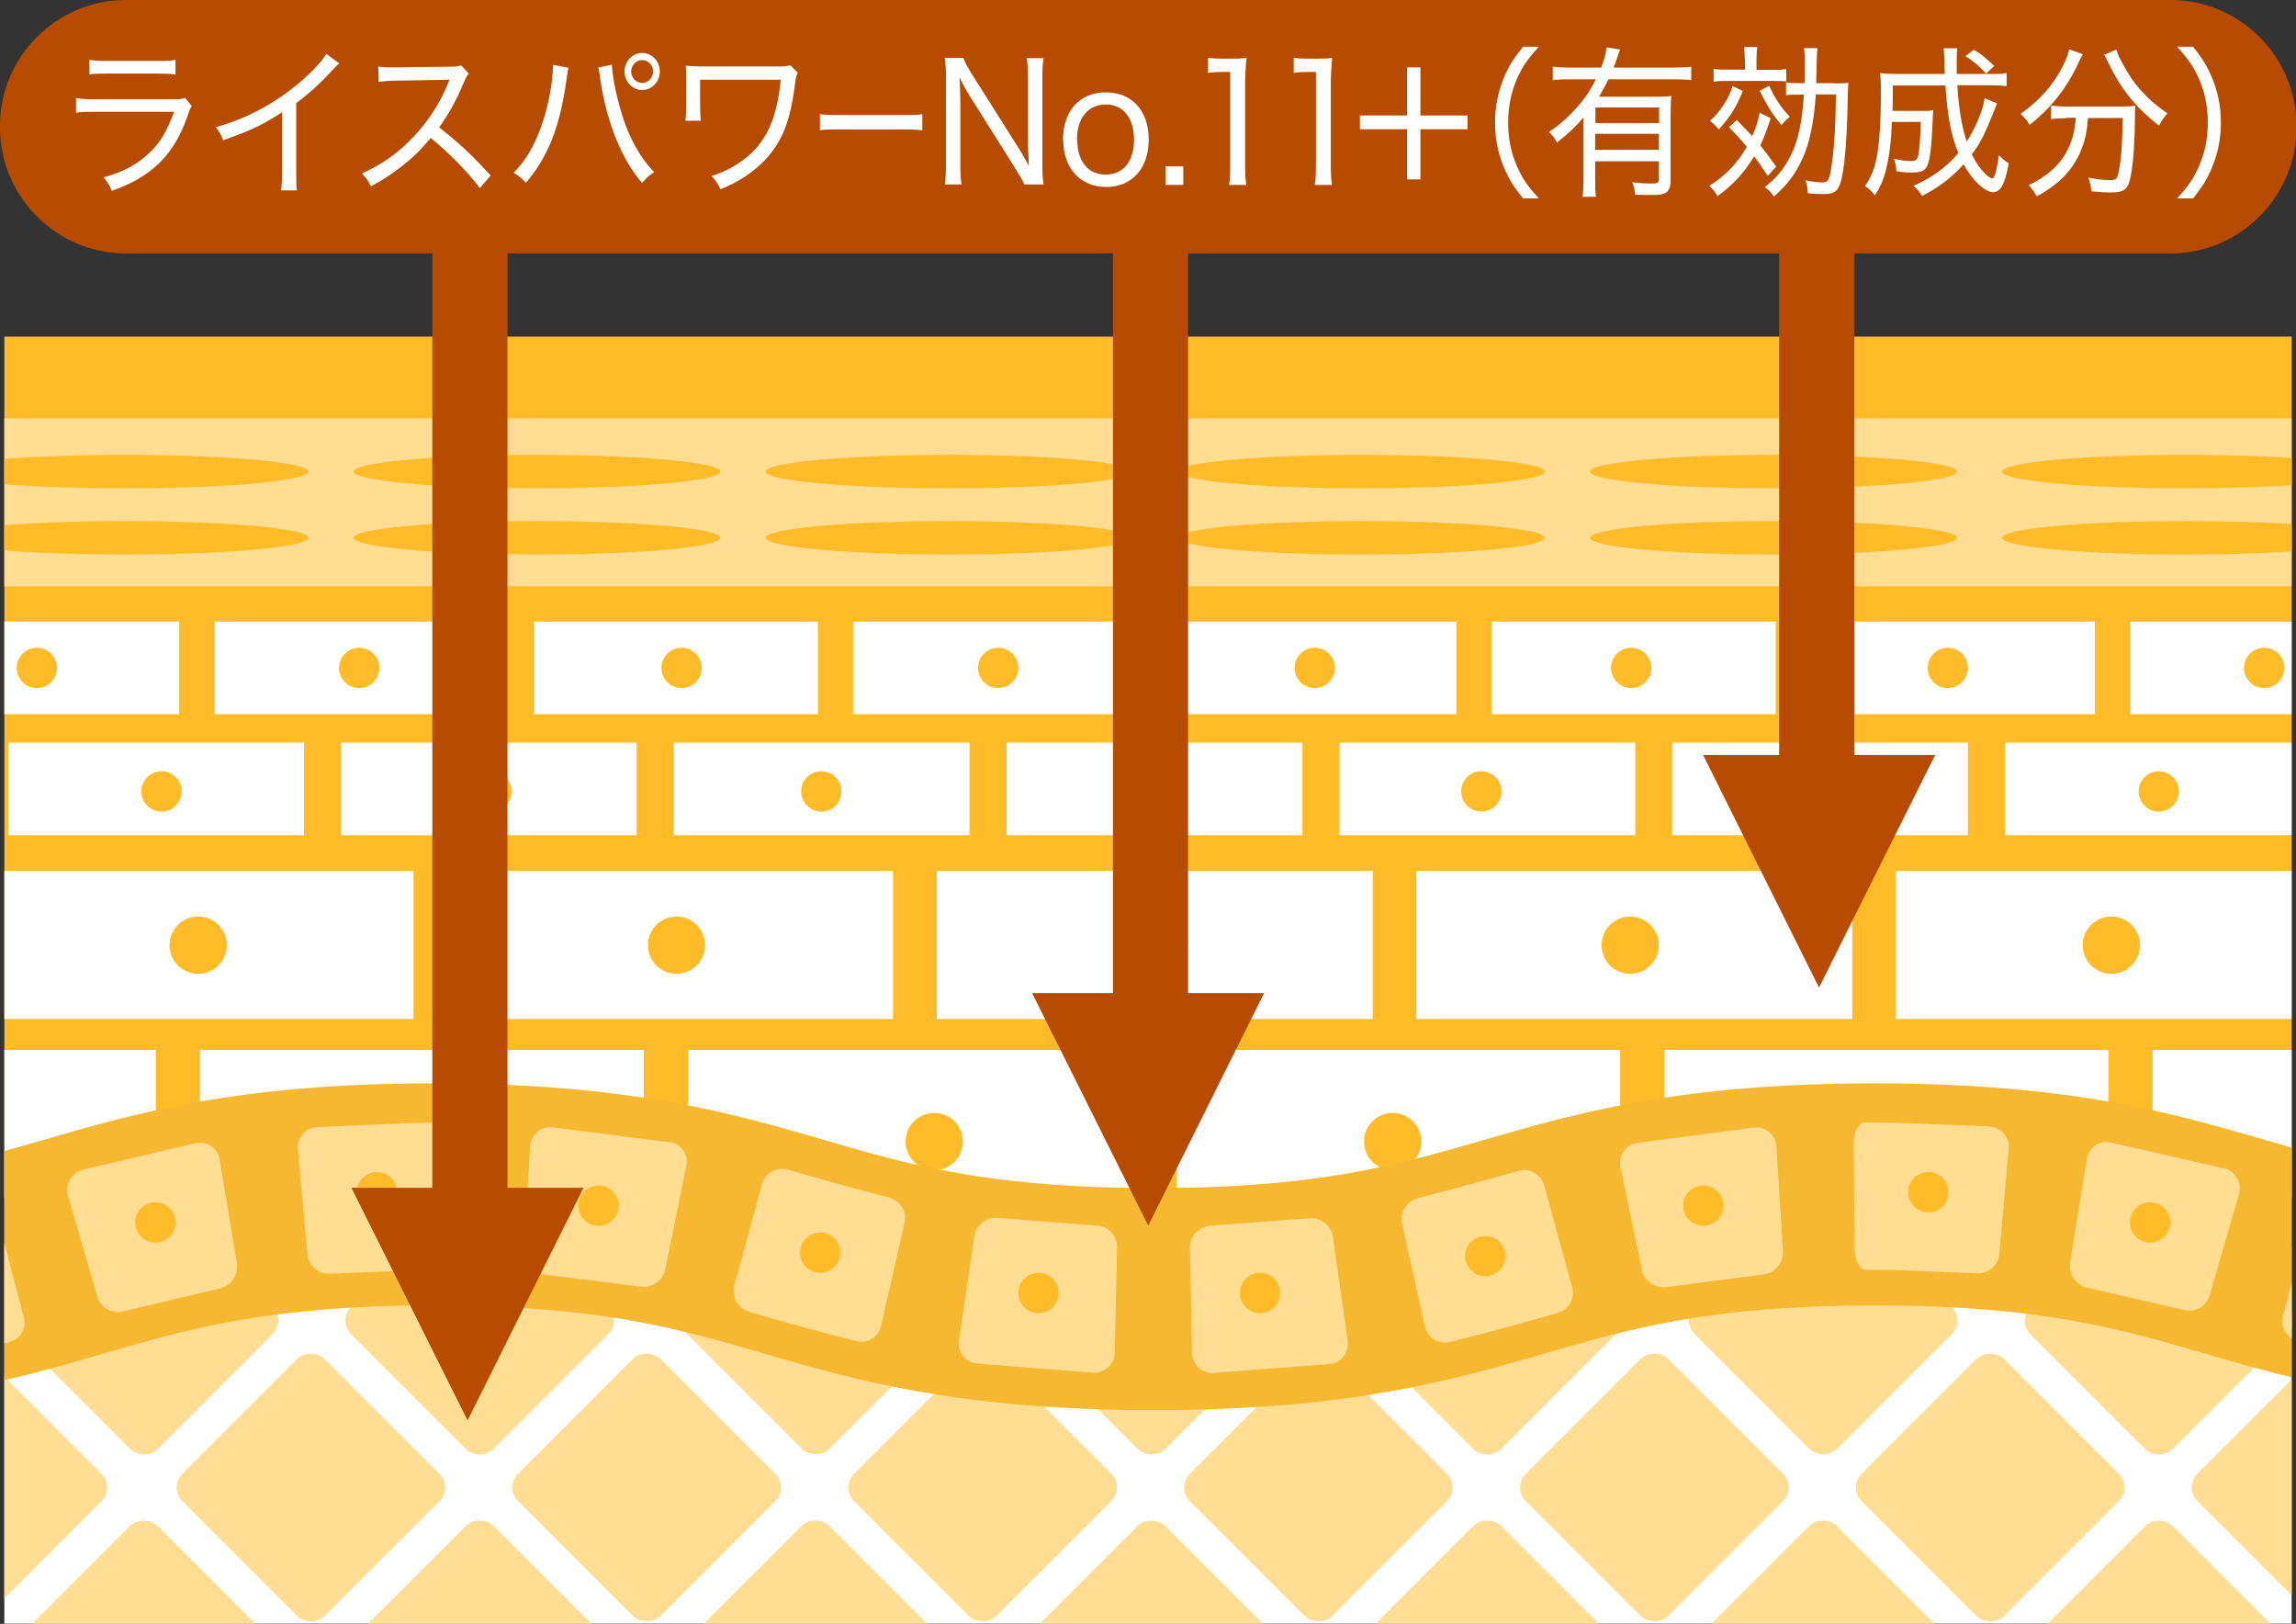 <?xml version="1.0" encoding="UTF-8"?><svg id="b" xmlns="http://www.w3.org/2000/svg" xmlns:xlink="http://www.w3.org/1999/xlink" viewBox="0 0 100.22 70.87"><rect x="0" y="0" width="100.22" height="70.87" fill="#333333" stroke="none"/><defs><clipPath id="d"><rect x=".19" y="14.69" width="99.84" height="56.17" fill="none"/></clipPath></defs><g id="c"><g clip-path="url(#d)"><rect x="-12.56" y="54.45" width="125.93" height="18.56" fill="#fff"/><rect x="-12.56" y="13.5" width="125.93" height="41" fill="#ffbc28"/><rect x="1.89" y="53.24" width="8.78" height="8.78" rx=".84" ry=".84" transform="translate(-38.91 21.32) rotate(-45)" fill="#ffdd93"/><rect x="9.18" y="60.53" width="8.78" height="8.78" rx=".84" ry=".84" transform="translate(-41.93 28.61) rotate(-45)" fill="#ffdd93"/><rect x="16.55" y="53.24" width="8.78" height="8.78" rx=".84" ry=".84" transform="translate(-34.62 31.69) rotate(-45)" fill="#ffdd93"/><rect x="23.84" y="60.53" width="8.78" height="8.78" rx=".84" ry=".84" transform="translate(-37.64 38.97) rotate(-45)" fill="#ffdd93"/><rect x="31.21" y="53.24" width="8.78" height="8.78" rx=".84" ry=".84" transform="translate(-30.32 42.05) rotate(-45)" fill="#ffdd93"/><rect x="38.5" y="60.53" width="8.78" height="8.78" rx=".84" ry=".84" transform="translate(-33.34 49.34) rotate(-45)" fill="#ffdd93"/><rect x="45.87" y="53.24" width="8.78" height="8.78" rx=".84" ry=".84" transform="translate(-26.03 52.42) rotate(-45)" fill="#ffdd93"/><rect x="53.16" y="60.53" width="8.78" height="8.78" rx=".84" ry=".84" transform="translate(-29.05 59.71) rotate(-45)" fill="#ffdd93"/><rect x="60.53" y="53.24" width="8.78" height="8.78" rx=".84" ry=".84" transform="translate(-21.74 62.79) rotate(-45)" fill="#ffdd93"/><rect x="67.82" y="60.53" width="8.78" height="8.78" rx=".84" ry=".84" transform="translate(-24.75 70.07) rotate(-45)" fill="#ffdd93"/><rect x="75.19" y="53.24" width="8.78" height="8.78" rx=".84" ry=".84" transform="translate(-17.44 73.15) rotate(-45)" fill="#ffdd93"/><rect x="82.48" y="60.53" width="8.78" height="8.78" rx=".84" ry=".84" transform="translate(-20.46 80.44) rotate(-45)" fill="#ffdd93"/><rect x="1.89" y="67.81" width="8.78" height="8.78" rx=".84" ry=".84" transform="translate(-49.22 25.59) rotate(-45)" fill="#ffdd93"/><rect x="16.55" y="67.81" width="8.78" height="8.78" rx=".84" ry=".84" transform="translate(-44.92 35.95) rotate(-45)" fill="#ffdd93"/><rect x="31.21" y="67.81" width="8.78" height="8.78" rx=".84" ry=".84" transform="translate(-40.63 46.32) rotate(-45)" fill="#ffdd93"/><rect x="45.87" y="67.81" width="8.78" height="8.78" rx=".84" ry=".84" transform="translate(-36.33 56.69) rotate(-45)" fill="#ffdd93"/><rect x="60.53" y="67.81" width="8.78" height="8.78" rx=".84" ry=".84" transform="translate(-32.04 67.05) rotate(-45)" fill="#ffdd93"/><rect x="75.19" y="67.81" width="8.78" height="8.78" rx=".84" ry=".84" transform="translate(-27.75 77.42) rotate(-45)" fill="#ffdd93"/><rect x="89.85" y="53.24" width="8.78" height="8.78" rx=".84" ry=".84" transform="translate(-13.15 83.52) rotate(-45)" fill="#ffdd93"/><rect x="97.14" y="60.53" width="8.78" height="8.78" rx=".84" ry=".84" transform="translate(-16.17 90.8) rotate(-45)" fill="#ffdd93"/><rect x="-5.57" y="60.53" width="8.78" height="8.78" rx=".84" ry=".84" transform="translate(-46.25 18.18) rotate(-45)" fill="#ffdd93"/><rect x="89.85" y="67.81" width="8.78" height="8.78" rx=".84" ry=".84" transform="translate(-23.45 87.79) rotate(-45)" fill="#ffdd93"/><rect x="-12.56" y="18.26" width="125.93" height="7.33" fill="#ffdd93"/><path d="M93.96,52.28h11.37v-6.46h-11.37v6.46ZM72.66,52.28h19.37v-6.46h-19.37v6.46ZM51.35,52.28h19.37v-6.46h-19.37v6.46ZM30.04,52.28h19.37v-6.46h-19.37v6.46ZM8.73,52.28h19.37v-6.46H8.73v6.46ZM-4.58,52.28H6.8v-6.46H-4.58v6.46Z" fill="#fff"/><circle cx="40.78" cy="49.82" r="1.25" fill="#ffbc28"/><circle cx="60.79" cy="49.82" r="1.25" fill="#ffbc28"/><path d="M92.99,31.17h12.39v-4.04h-12.39v4.04ZM79.05,31.17h12.39v-4.04h-12.39v4.04ZM65.12,31.17h12.39v-4.04h-12.39v4.04ZM51.18,31.17h12.39v-4.04h-12.39v4.04ZM37.24,31.17h12.39v-4.04h-12.39v4.04ZM23.31,31.17h12.39v-4.04h-12.39v4.04ZM9.37,31.17h12.39v-4.04h-12.39v4.04ZM-4.57,31.17H7.82v-4.04H-4.57v4.04Z" fill="#fff"/><path d="M87.52,36.45h12.91v-4.04h-12.91v4.04ZM72.99,36.45h12.91v-4.04h-12.91v4.04ZM58.47,36.45h12.91v-4.04h-12.91v4.04ZM43.94,36.45h12.91v-4.04h-12.91v4.04ZM29.41,36.45h12.91v-4.04h-12.91v4.04ZM14.88,36.45h12.91v-4.04h-12.91v4.04ZM.36,36.45h12.91v-4.04H.36v4.04Z" fill="#fff"/><path d="M82.76,44.47h19.03v-6.46h-19.03v6.46ZM61.82,44.47h19.03v-6.46h-19.03v6.46ZM40.89,44.47h19.03v-6.46h-19.03v6.46ZM19.95,44.47h19.03v-6.46h-19.03v6.46ZM-.98,44.47h19.03v-6.46H-.98v6.46Z" fill="#fff"/><path d="M113.27,61.54c-8.55,0-13.08-1.32-17.08-2.48-3.7-1.08-7.2-2.09-14.37-2.09s-10.67,1.02-14.37,2.09c-4,1.16-8.52,2.48-17.08,2.48s-13.08-1.32-17.07-2.48c-3.7-1.08-7.2-2.09-14.37-2.09s-10.67,1.02-14.37,2.09c-3.99,1.16-8.52,2.48-17.07,2.48v-9.69c7.17,0,10.67-1.02,14.37-2.09,3.99-1.16,8.52-2.48,17.07-2.48s13.08,1.32,17.07,2.48c3.7,1.08,7.2,2.09,14.37,2.09s10.67-1.02,14.37-2.09c4-1.16,8.52-2.48,17.08-2.48s13.08,1.32,17.08,2.48c3.7,1.08,7.2,2.09,14.37,2.09v9.69Z" fill="#f6b731"/><path d="M86.85,49.17c.5.03.88.47.83.97l-.41,4.58c-.04.5-.49.89-.99.85l-3.46-.14c-.5,0-1.13-.02-1.38-.01s-.47-.41-.48-.91l-.05-4.6c0-.5.21-.92.48-.92s.9,0,1.41.01l4.04.16ZM19.38,48.99c.21,0,.39.41.38.92l-.03,4.6c0,.5-.17.91-.37.91s-.78,0-1.28.02l-3.66.15c-.5.03-.95-.35-1-.85l-.42-4.58c-.05-.5.33-.94.83-.97l4.24-.18c.5-.01,1.09-.02,1.3-.02ZM29.24,49.84c.5.08.82.55.72,1.05l-.92,4.51c-.1.49-.59.83-1.09.75l-4.22-.53c-.5-.05-.89-.49-.86-1l.27-4.59c.03-.5.46-.88.97-.83l5.12.65ZM77.82,54.62c.03.5-.35.95-.85,1l-4.21.55c-.5.08-.99-.25-1.09-.74l-.94-4.5c-.1-.49.22-.96.72-1.05l5.12-.67c.5-.05.94.32.97.83l.29,4.59ZM97.1,50.99c.48.14.77.64.63,1.13l-1.28,4.42c-.14.48-.65.77-1.13.63l-4.21-.97c-.49-.1-.83-.6-.75-1.09l.73-4.54c.08-.5.55-.82,1.04-.71l4.97,1.14ZM10.34,55.13c.08.5-.25.99-.74,1.1l-4.21,1c-.48.14-1-.15-1.14-.63l-1.28-4.42c-.14-.48.14-.99.63-1.13l4.95-1.16c.49-.11.96.21,1.04.71l.75,4.54ZM35.6,51.39c1.36.4,3.2.87,3.2.87.49.13.8.63.68,1.12l-1.02,4.49c-.11.49-.6.79-1.09.66,0,0-2.18-.56-3.57-.96-.65-.19-1.11-.32-1.11-.32-.48-.14-.77-.65-.64-1.13l1.21-4.44c.13-.49.64-.77,1.12-.63,0,0,.51.14,1.2.34ZM68.63,56.17c.13.49-.15.99-.64,1.13,0,0-.34.1-.95.27-1.44.42-3.75,1-3.75,1-.49.12-.98-.18-1.09-.67l-1-4.49c-.11-.49.2-.99.69-1.12,0,0,1.95-.5,3.36-.9.63-.18,1.03-.29,1.03-.29.48-.14.99.15,1.12.63l1.22,4.43ZM106.12,53.08c.5.08.86.56.8,1.06l-.51,4.57c-.06.5-.51.85-1.01.78l-5.09-.96c-.49-.11-.79-.6-.66-1.09l1.17-4.45c.13-.49.63-.79,1.12-.66l4.17.75ZM1.04,57.49c.13.49-.17.98-.66,1.09l-5.1.94c-.5.07-.95-.28-1-.78l-.49-4.57c-.05-.5.31-.97.81-1.04l4.16-.77c.49-.11,1,.2,1.12.69l1.16,4.45ZM47.87,53.48c.5.02.9.46.89.96l-.1,4.6c-.01.5-.43.89-.93.87l-5.09-.4c-.5-.06-.85-.51-.78-1.01l.67-4.55c.07-.5.54-.86,1.04-.8l4.3.34ZM58.82,58.53c.07.5-.28.95-.78,1l-5.08.39c-.5.02-.92-.37-.93-.87l-.09-4.6c-.01-.5.39-.93.9-.96l4.3-.32c.5-.05.97.31,1.04.81l.65,4.55Z" fill="#ffdd93"/><circle cx="1.61" cy="29.15" r=".88" fill="#ffbc28"/><circle cx="6.78" cy="53.35" r=".88" fill="#ffbc28"/><circle cx="16.45" cy="52.03" r=".88" fill="#ffbc28"/><circle cx="26.13" cy="52.62" r=".88" fill="#ffbc28"/><circle cx="35.8" cy="54.67" r=".88" fill="#ffbc28"/><circle cx="45.33" cy="56.43" r=".88" fill="#ffbc28"/><circle cx="55" cy="56.43" r=".88" fill="#ffbc28"/><circle cx="64.83" cy="54.82" r=".88" fill="#ffbc28"/><circle cx="74.35" cy="52.62" r=".88" fill="#ffbc28"/><circle cx="84.17" cy="52.03" r=".88" fill="#ffbc28"/><circle cx="93.85" cy="53.35" r=".88" fill="#ffbc28"/><circle cx="8.65" cy="41.25" r="1.25" fill="#ffbc28"/><circle cx="29.53" cy="41.25" r="1.25" fill="#ffbc28"/><circle cx="50.6" cy="41.25" r="1.25" fill="#ffbc28"/><circle cx="71.16" cy="41.25" r="1.25" fill="#ffbc28"/><circle cx="92.16" cy="41.25" r="1.25" fill="#ffbc28"/><circle cx="7.05" cy="34.54" r=".88" fill="#ffbc28"/><circle cx="21.45" cy="34.54" r=".88" fill="#ffbc28"/><circle cx="35.85" cy="34.54" r=".88" fill="#ffbc28"/><circle cx="50.25" cy="34.54" r=".88" fill="#ffbc28"/><circle cx="64.66" cy="34.54" r=".88" fill="#ffbc28"/><circle cx="94.23" cy="34.54" r=".88" fill="#ffbc28"/><circle cx="79.39" cy="34.54" r=".88" fill="#ffbc28"/><circle cx="15.68" cy="29.15" r=".88" fill="#ffbc28"/><circle cx="29.75" cy="29.15" r=".88" fill="#ffbc28"/><circle cx="43.57" cy="29.15" r=".88" fill="#ffbc28"/><circle cx="57.39" cy="29.15" r=".88" fill="#ffbc28"/><circle cx="71.2" cy="29.15" r=".88" fill="#ffbc28"/><circle cx="85.02" cy="29.15" r=".88" fill="#ffbc28"/><circle cx="98.83" cy="29.15" r=".88" fill="#ffbc28"/><ellipse cx="5.45" cy="20.58" rx="8.01" ry=".73" fill="#ffbc28"/><ellipse cx="5.45" cy="23.47" rx="8.01" ry=".73" fill="#ffbc28"/><ellipse cx="23.44" cy="20.58" rx="8.01" ry=".73" fill="#ffbc28"/><ellipse cx="23.44" cy="23.47" rx="8.01" ry=".73" fill="#ffbc28"/><ellipse cx="41.43" cy="20.58" rx="8.01" ry=".73" fill="#ffbc28"/><ellipse cx="41.43" cy="23.47" rx="8.01" ry=".73" fill="#ffbc28"/><ellipse cx="59.42" cy="20.58" rx="8.01" ry=".73" fill="#ffbc28"/><ellipse cx="59.42" cy="23.47" rx="8.01" ry=".73" fill="#ffbc28"/><ellipse cx="77.41" cy="20.58" rx="8.01" ry=".73" fill="#ffbc28"/><ellipse cx="77.41" cy="23.47" rx="8.01" ry=".73" fill="#ffbc28"/><ellipse cx="95.4" cy="20.58" rx="8.01" ry=".73" fill="#ffbc28"/><ellipse cx="95.4" cy="23.47" rx="8.01" ry=".73" fill="#ffbc28"/></g><path d="M94.73,0H5.49C2.47,0,0,2.47,0,5.49v.08c0,3.02,2.47,5.49,5.49,5.49h13.38v40.78h-3.53l5.07,10.15,5.06-10.15h-3.32V11.06h26.43v32.28h-3.53l5.07,10.15,5.06-10.15h-3.32V11.06h25.8v21.89h-3.32l5.06,10.15,5.07-10.15h-3.53V11.06h13.81c3.02,0,5.49-2.47,5.49-5.49v-.08c0-3.02-2.47-5.49-5.49-5.49Z" fill="#b74c00"/><path d="M3.31,4.28c.26.04.44.05.86.05h3.37c.3,0,.39,0,.54-.06l.29.36c-.07.11-.1.17-.19.45-.37,1.06-.89,1.82-1.64,2.39-.48.36-.92.59-1.66.86-.1-.25-.16-.34-.36-.59.87-.24,1.45-.55,1.97-1.04.5-.46.79-.96,1.11-1.82h-3.43c-.45,0-.62,0-.85.04v-.64ZM3.9,2.61c.24.04.35.05.78.05h2.2c.39,0,.54,0,.78-.05v.64c-.22-.03-.4-.04-.77-.04h-2.22c-.36,0-.54,0-.77.04v-.64Z" fill="#fff"/><path d="M14.8,2.77c-.1.09-.14.12-.24.24-.49.54-1.02,1.04-1.63,1.49v2.97c0,.44,0,.64.03.84h-.69c.03-.22.04-.39.04-.84v-2.57c-.87.56-1.3.77-2.57,1.22-.1-.26-.15-.35-.32-.57,1.29-.36,2.45-.96,3.54-1.85.62-.51,1.09-1.01,1.28-1.35l.56.41Z" fill="#fff"/><path d="M20.94,8.2c-.52-.69-1.34-1.53-2.14-2.18-.45.54-.8.88-1.29,1.26-.47.36-.82.59-1.32.85-.13-.26-.19-.35-.39-.56.87-.39,1.56-.87,2.25-1.6.64-.67,1.19-1.52,1.51-2.34.02-.05.02-.06.04-.09,0-.02.01-.03.02-.06q-.08,0-2.31.04c-.37,0-.54.02-.78.06l-.02-.68c.21.04.35.04.64.04h.15l2.35-.03c.28,0,.35-.01.48-.06l.33.36c-.08.09-.13.19-.2.36-.35.82-.65,1.37-1.09,1.99.86.67,1.47,1.25,2.25,2.1l-.48.56Z" fill="#fff"/><path d="M24.82,2.95c-.03.09-.04.15-.09.51-.29,2.08-.81,3.4-1.78,4.52-.22-.24-.29-.3-.53-.44.55-.57.89-1.14,1.21-2.04.3-.82.5-1.87.51-2.67l.67.13ZM26.71,2.82c.01.39.13,1.07.3,1.7.34,1.29.83,2.24,1.54,2.99-.24.16-.32.24-.52.48-.46-.54-.81-1.14-1.14-1.93-.31-.77-.56-1.7-.69-2.62-.03-.26-.05-.37-.09-.49l.6-.13ZM28.8,3.12c0,.45-.35.81-.77.81s-.77-.37-.77-.81.35-.81.77-.81.77.36.77.81ZM27.55,3.12c0,.27.22.5.48.5s.48-.23.48-.5-.22-.5-.48-.5-.48.23-.48.5Z" fill="#fff"/><path d="M29.92,5.26c.02-.16.03-.34.03-.64v-1.14c0-.28,0-.43-.02-.61.18.01.41.03.63.03h3.35c.33,0,.42,0,.58-.06l.33.33c-.06.14-.08.19-.11.43-.2,1.64-.54,2.52-1.26,3.32-.52.56-1.17,1.01-2,1.34-.13-.27-.19-.36-.39-.58.59-.19.96-.39,1.41-.72.97-.73,1.44-1.76,1.61-3.48h-3.52v1.14q.01.53.03.65h-.66Z" fill="#fff"/><path d="M35.79,4.98c.17.03.37.04.74.04h3.01c.43,0,.54,0,.72-.04v.71c-.2-.03-.36-.04-.73-.04h-3c-.42,0-.56,0-.74.04v-.71Z" fill="#fff"/><path d="M42.06,2.55c.05.16.16.35.36.68l2.02,3.2c.12.18.32.53.47.81-.03-.57-.04-1.01-.04-1.24v-2.59c0-.36-.01-.61-.05-.87h.73c-.04.26-.05.49-.05.87v3.8c0,.37.01.59.05.84h-.84c-.1-.23-.18-.36-.38-.68l-2.05-3.26c-.07-.12-.29-.5-.4-.74.03.44.04.94.04,1.24v2.52c0,.41.01.67.05.92h-.73c.04-.22.05-.51.05-.92v-3.76c0-.34-.01-.57-.05-.84h.81Z" fill="#fff"/><path d="M46.4,6.1c0-1.26.73-2.07,1.87-2.07s1.87.8,1.87,2.06-.73,2.07-1.85,2.07-1.88-.8-1.88-2.07ZM47.02,6.09c0,.94.47,1.53,1.24,1.53s1.24-.57,1.24-1.52-.47-1.54-1.23-1.54-1.26.58-1.26,1.52Z" fill="#fff"/><path d="M51.65,7.26v.81h-.77v-.81h.77Z" fill="#fff"/><path d="M52.73,2.52c.19.03.33.04.6.04h.48c.26,0,.37,0,.6-.04-.04.43-.06.79-.06,1.19v3.52c0,.34.01.56.05.84h-.75c.04-.26.05-.51.05-.84V3.14h-.35c-.23,0-.41.01-.62.04v-.67Z" fill="#fff"/><path d="M56.47,2.52c.19.03.33.04.6.04h.48c.26,0,.37,0,.6-.04-.04.43-.06.79-.06,1.19v3.52c0,.34.01.56.05.84h-.75c.04-.26.05-.51.05-.84V3.14h-.35c-.23,0-.41.01-.62.04v-.67Z" fill="#fff"/><path d="M62,7.83h-.58v-2.19h-2.06v-.6h2.06v-2.1h.58v2.1h2.06v.6h-2.06v2.19Z" fill="#fff"/><path d="M66.48,8.66c-.4-.5-.58-.79-.79-1.25-.29-.66-.43-1.33-.43-2.06s.14-1.4.43-2.06c.2-.46.39-.75.79-1.25h.69c-.51.56-.72.88-.94,1.37-.27.6-.4,1.24-.4,1.94s.13,1.34.4,1.94c.22.49.43.81.94,1.37h-.69Z" fill="#fff"/><path d="M69.13,5.11c-.37.44-.65.7-1.17,1.11-.11-.21-.18-.3-.35-.46.47-.31.87-.66,1.28-1.14.33-.37.54-.7.77-1.16h-1.11c-.32,0-.55.01-.77.04v-.59c.22.03.44.04.77.04h1.34c.14-.36.2-.58.24-.88l.59.09c-.04.08-.05.11-.14.39-.06.17-.09.26-.15.4h2.63c.32,0,.55-.01.76-.04v.59c-.21-.03-.47-.04-.76-.04h-2.85c-.18.36-.28.54-.41.76h2.42c.35,0,.53,0,.73-.03-.02.22-.03.45-.03.83v2.86c0,.27-.06.43-.2.53-.12.07-.27.1-.6.1-.19,0-.47,0-.75-.02-.02-.24-.05-.35-.12-.54.36.05.57.06.83.06.28,0,.33-.03.33-.21v-.76h-2.78v.71c0,.37,0,.6.03.84h-.58c.03-.25.04-.52.04-.84v-2.62ZM72.42,4.69h-2.78v.68h2.78v-.68ZM69.63,5.84v.7h2.78v-.7h-2.78Z" fill="#fff"/><path d="M75.81,5.24c.34.34.45.46.67.7.18-.39.24-.58.33-1.02l.48.24c-.18.55-.28.81-.45,1.19.23.29.36.46.69.92l-.37.41c-.26-.41-.36-.55-.59-.86-.43.71-.9,1.23-1.6,1.74-.1-.17-.23-.34-.36-.45.71-.44,1.23-.99,1.64-1.7-.31-.37-.43-.5-.78-.86l.35-.32ZM76.08,3.96c-.3.73-.51,1.07-1.05,1.69-.17-.2-.21-.23-.39-.37.31-.3.45-.46.63-.76.16-.25.24-.41.36-.76l.45.21ZM76.16,2.63c0-.24-.01-.4-.03-.58h.58c-.03.19-.04.34-.04.59v.41h.63c.32,0,.51,0,.67-.04v.54c-.16-.01-.27-.02-.62-.02h-1.9c-.29,0-.46,0-.65.04v-.57c.18.04.34.04.66.04h.71v-.41ZM77.23,3.75c.26.57.51.94.9,1.35-.13.09-.2.16-.37.36-.44-.54-.6-.81-.95-1.5l.41-.21ZM80.06,3.64c.34,0,.48,0,.62-.03-.01.16-.02.33-.03.86-.03,1.52-.12,2.65-.25,3.27-.13.59-.29.73-.81.73-.2,0-.45-.01-.68-.04-.01-.24-.03-.33-.1-.56.31.06.54.09.73.09.28,0,.32-.09.44-.94.09-.67.14-1.52.16-2.9h-.88c-.08,1.21-.27,2.14-.6,2.84-.31.66-.66,1.12-1.23,1.62-.11-.17-.22-.29-.4-.41.52-.41.83-.78,1.13-1.37.33-.64.5-1.45.58-2.67h-.16c-.35,0-.48,0-.62.03v-.57c.16.04.32.04.63.04h.18c.01-.41.01-.53.01-.97,0-.2-.01-.38-.04-.56h.59q-.03.28-.05,1.35c0,.05,0,.06,0,.18h.77Z" fill="#fff"/><path d="M87.16,4.54c-.05.12-.07.18-.16.4t-.19.46c-.24.58-.41.89-.74,1.34.2.4.35.61.6.86.12.11.24.19.3.19.09,0,.2-.38.28-1.02.16.17.29.27.43.36-.16.91-.36,1.26-.69,1.26-.18,0-.46-.17-.74-.46-.19-.2-.35-.43-.54-.76-.52.58-1.08,1.01-1.81,1.38-.14-.21-.2-.29-.38-.44.79-.34,1.42-.79,1.96-1.43-.32-.79-.48-1.65-.56-2.95h-2.3c0,.58,0,.79-.01,1.11h1.28c.25,0,.36,0,.5-.03-.02.17-.02.19-.04.64-.03.89-.11,1.49-.2,1.72-.1.28-.27.36-.71.36-.21,0-.4-.01-.66-.06-.02-.23-.04-.34-.11-.54.39.08.54.1.75.1.22,0,.28-.06.33-.34.04-.26.08-.78.09-1.37h-1.26c-.03.83-.1,1.42-.22,1.92-.11.52-.24.84-.52,1.29-.16-.21-.25-.29-.43-.41.26-.39.39-.71.48-1.12.14-.64.21-1.59.21-2.94,0-.46,0-.63-.04-.87.24.03.49.04.84.04h1.99c-.03-.89-.03-.94-.05-1.12h.6c-.03.15-.03.36-.03.64,0,.09,0,.19,0,.48h1.45c.37,0,.56,0,.73-.04v.57c-.21-.03-.42-.04-.78-.04h-1.37c.05.96.19,1.82.41,2.46.39-.62.71-1.38.78-1.89l.54.22ZM86.69,3.21c-.33-.36-.47-.48-.9-.76l.37-.28c.41.26.49.34.89.71l-.36.33Z" fill="#fff"/><path d="M90.92,2.37c-.06.09-.1.16-.19.36-.5,1.09-1.19,1.98-2.14,2.72-.09-.17-.21-.31-.39-.48.83-.59,1.41-1.24,1.84-2.08.16-.32.24-.54.28-.74l.6.22ZM90.19,5.16c-.26,0-.47.01-.66.04v-.59c.19.02.41.04.66.04h2.31c.31,0,.52,0,.71-.04-.02.14-.02.18-.02.52-.01,1.47-.13,2.6-.3,2.95-.12.24-.31.32-.76.32-.2,0-.43-.01-.84-.05-.03-.22-.05-.36-.13-.6.37.08.68.11.92.11.29,0,.34-.04.41-.41.1-.47.16-1.32.16-2.3h-1.51c-.03.36-.05.49-.09.72-.27,1.21-.93,2.05-2.15,2.7-.1-.19-.18-.3-.35-.49.8-.37,1.37-.89,1.69-1.52.22-.44.32-.81.37-1.42h-.41ZM92.38,2.16c.05.19.12.34.27.61.48.92,1.07,1.57,1.96,2.18-.14.15-.24.29-.37.53-1.03-.8-1.68-1.62-2.24-2.8-.05-.11-.11-.22-.15-.29l.54-.23Z" fill="#fff"/><path d="M95.03,8.66c.51-.56.72-.88.94-1.37.27-.6.4-1.22.4-1.94s-.13-1.34-.4-1.94c-.22-.49-.43-.81-.94-1.37h.7c.39.5.58.79.78,1.25.29.66.43,1.32.43,2.06s-.14,1.4-.43,2.06c-.2.46-.39.75-.78,1.25h-.7Z" fill="#fff"/></g></svg>
